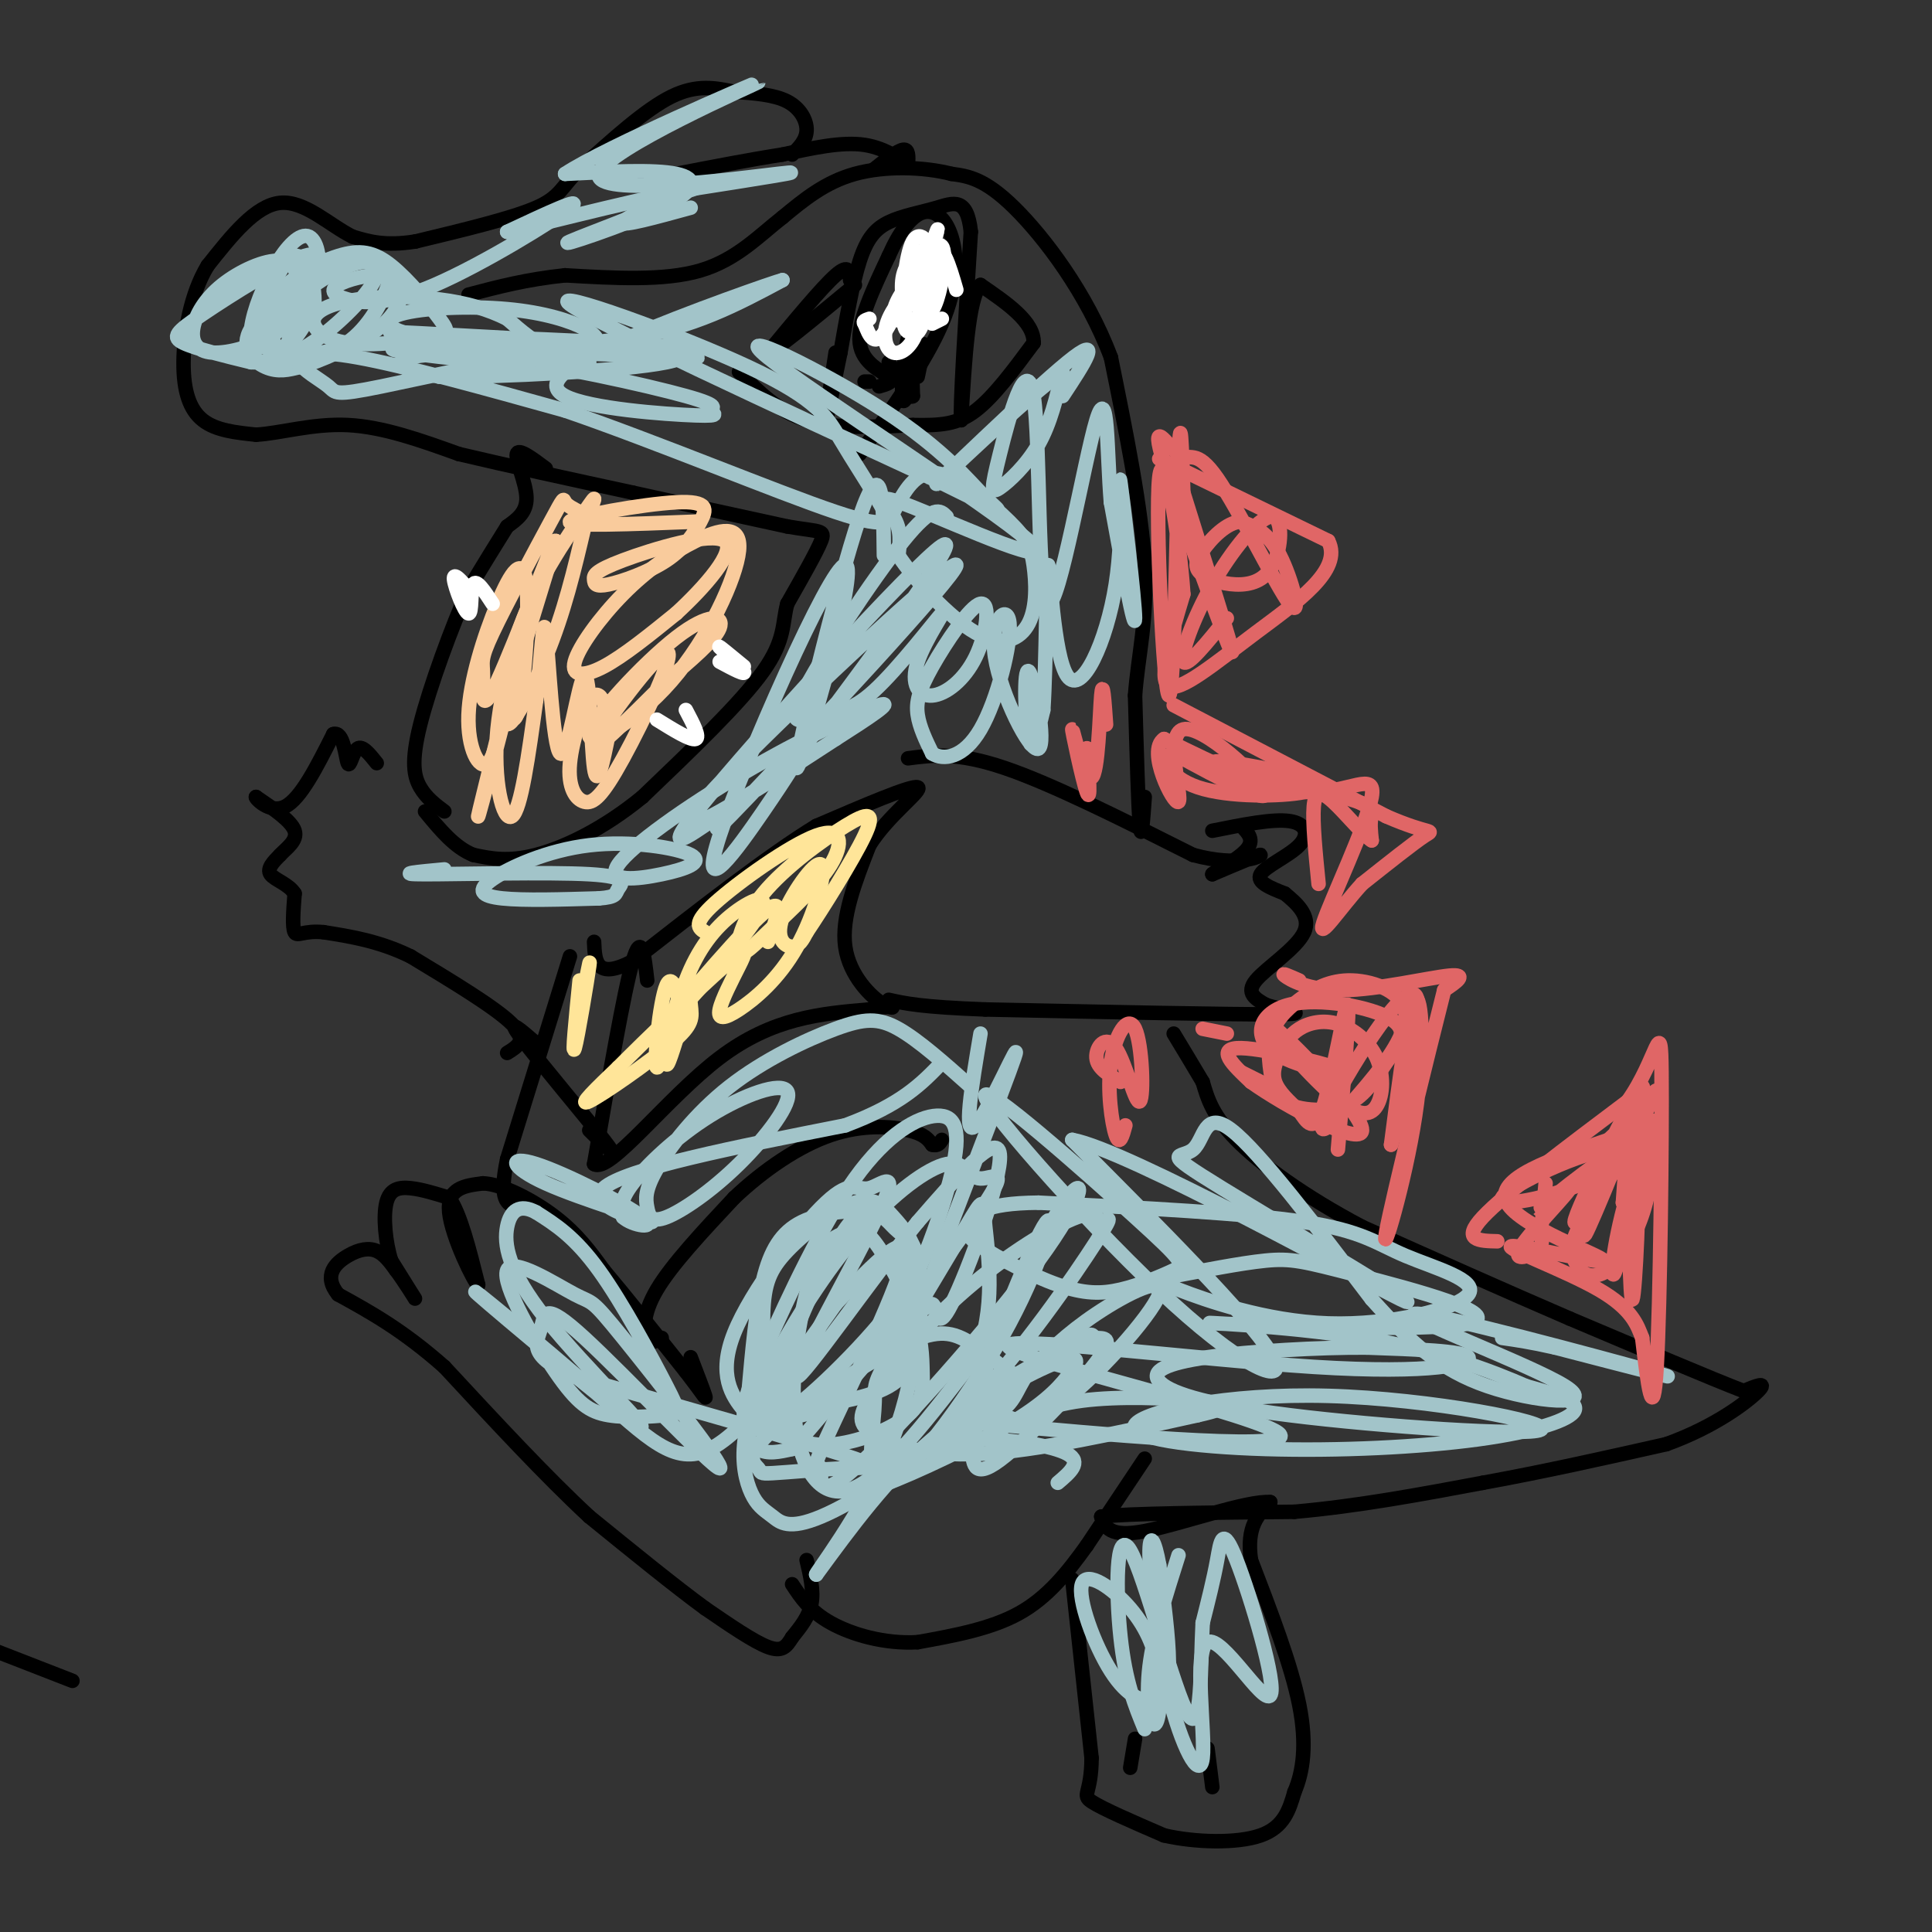 <svg viewBox='0 0 400 400' version='1.1' xmlns='http://www.w3.org/2000/svg' xmlns:xlink='http://www.w3.org/1999/xlink'><rect x="0" y="0" width="400" height="400" fill="#333333" stroke="none"/><g fill='none' stroke='#000000' stroke-width='3' stroke-linecap='round' stroke-linejoin='round'><path d='M15,348c0.000,0.000 -18.000,-7.000 -18,-7'/><path d='M167,323c0.750,3.167 1.500,6.333 1,9c-0.500,2.667 -2.250,4.833 -4,7'/><path d='M164,339c-1.156,1.889 -2.044,3.111 -5,2c-2.956,-1.111 -7.978,-4.556 -13,-8'/><path d='M146,333c-6.167,-4.500 -15.083,-11.750 -24,-19'/><path d='M122,314c-9.000,-8.333 -19.500,-19.667 -30,-31'/><path d='M92,283c-8.667,-7.667 -15.333,-11.333 -22,-15'/><path d='M70,268c-3.262,-4.024 -0.417,-6.583 2,-8c2.417,-1.417 4.405,-1.690 6,-1c1.595,0.690 2.798,2.345 4,4'/><path d='M82,263c1.733,2.311 4.067,6.089 4,6c-0.067,-0.089 -2.533,-4.044 -5,-8'/><path d='M81,261c-1.202,-3.750 -1.708,-9.125 -1,-12c0.708,-2.875 2.631,-3.250 5,-3c2.369,0.250 5.185,1.125 8,2'/><path d='M93,248c2.333,3.333 4.167,10.667 6,18'/><path d='M99,266c-0.711,-0.267 -5.489,-9.933 -6,-15c-0.511,-5.067 3.244,-5.533 7,-6'/><path d='M100,245c3.978,0.133 10.422,3.467 15,7c4.578,3.533 7.289,7.267 10,11'/><path d='M125,263c4.500,5.333 10.750,13.167 17,21'/><path d='M142,284c3.667,4.733 4.333,6.067 4,5c-0.333,-1.067 -1.667,-4.533 -3,-8'/><path d='M137,277c-1.133,0.689 -2.267,1.378 -3,0c-0.733,-1.378 -1.067,-4.822 2,-10c3.067,-5.178 9.533,-12.089 16,-19'/><path d='M152,248c6.107,-5.786 13.375,-10.750 20,-13c6.625,-2.250 12.607,-1.786 16,-1c3.393,0.786 4.196,1.893 5,3'/><path d='M193,237c1.167,0.333 1.583,-0.333 2,-1'/><path d='M237,302c0.000,0.000 -12.000,18.000 -12,18'/><path d='M225,320c-4.044,5.644 -8.156,10.756 -14,14c-5.844,3.244 -13.422,4.622 -21,6'/><path d='M190,340c-6.911,0.400 -13.689,-1.600 -18,-4c-4.311,-2.400 -6.156,-5.200 -8,-8'/><path d='M222,327c0.000,0.000 4.000,37.000 4,37'/><path d='M226,364c-0.044,7.444 -2.156,7.556 0,9c2.156,1.444 8.578,4.222 15,7'/><path d='M241,380c6.467,1.489 15.133,1.711 20,0c4.867,-1.711 5.933,-5.356 7,-9'/><path d='M268,371c1.756,-4.067 2.644,-9.733 1,-18c-1.644,-8.267 -5.822,-19.133 -10,-30'/><path d='M259,323c-1.000,-7.000 1.500,-9.500 4,-12'/><path d='M263,311c-4.756,-0.400 -18.644,4.600 -26,6c-7.356,1.400 -8.178,-0.800 -9,-3'/><path d='M228,314c5.167,-0.667 22.583,-0.833 40,-1'/><path d='M268,313c13.167,-1.167 26.083,-3.583 39,-6'/><path d='M307,307c12.833,-2.333 25.417,-5.167 38,-8'/><path d='M345,299c10.267,-3.689 16.933,-8.911 19,-11c2.067,-2.089 -0.467,-1.044 -3,0'/><path d='M361,288c-6.500,-2.500 -21.250,-8.750 -36,-15'/><path d='M325,273c-13.167,-5.667 -28.083,-12.333 -43,-19'/><path d='M282,254c-12.156,-6.422 -21.044,-12.978 -26,-18c-4.956,-5.022 -5.978,-8.511 -7,-12'/><path d='M249,224c-2.167,-3.667 -4.083,-6.833 -6,-10'/><path d='M237,165c-0.333,4.750 -0.667,9.500 -1,6c-0.333,-3.500 -0.667,-15.250 -1,-27'/><path d='M235,144c0.600,-8.289 2.600,-15.511 2,-27c-0.600,-11.489 -3.800,-27.244 -7,-43'/><path d='M230,74c-4.956,-13.267 -13.844,-24.933 -20,-31c-6.156,-6.067 -9.578,-6.533 -13,-7'/><path d='M197,36c-5.800,-1.489 -13.800,-1.711 -20,0c-6.200,1.711 -10.600,5.356 -15,9'/><path d='M162,45c-4.867,3.800 -9.533,8.800 -17,11c-7.467,2.200 -17.733,1.600 -28,1'/><path d='M117,57c-8.000,0.833 -14.000,2.417 -20,4'/><path d='M181,35c2.417,-1.917 4.833,-3.833 6,-4c1.167,-0.167 1.083,1.417 1,3'/><path d='M188,34c-1.089,-0.511 -4.311,-3.289 -9,-4c-4.689,-0.711 -10.844,0.644 -17,2'/><path d='M162,32c-6.500,1.000 -14.250,2.500 -22,4'/><path d='M164,32c1.467,-1.489 2.933,-2.978 3,-5c0.067,-2.022 -1.267,-4.578 -4,-6c-2.733,-1.422 -6.867,-1.711 -11,-2'/><path d='M152,19c-3.756,-0.756 -7.644,-1.644 -13,1c-5.356,2.644 -12.178,8.822 -19,15'/><path d='M120,35c-3.844,3.800 -3.956,5.800 -9,8c-5.044,2.200 -15.022,4.600 -25,7'/><path d='M86,50c-6.333,1.000 -9.667,0.000 -13,-1'/><path d='M73,49c-4.689,-2.289 -9.911,-7.511 -15,-7c-5.089,0.511 -10.044,6.756 -15,13'/><path d='M43,55c-3.560,5.857 -4.958,14.000 -5,20c-0.042,6.000 1.274,9.857 4,12c2.726,2.143 6.863,2.571 11,3'/><path d='M53,90c4.911,-0.244 11.689,-2.356 19,-2c7.311,0.356 15.156,3.178 23,6'/><path d='M95,94c9.833,2.333 22.917,5.167 36,8'/><path d='M131,102c11.333,2.500 21.667,4.750 32,7'/><path d='M163,109c6.844,1.178 7.956,0.622 7,3c-0.956,2.378 -3.978,7.689 -7,13'/><path d='M163,125c-1.089,3.978 -0.311,7.422 -5,14c-4.689,6.578 -14.844,16.289 -25,26'/><path d='M133,165c-8.200,6.711 -16.200,10.489 -22,12c-5.800,1.511 -9.400,0.756 -13,0'/><path d='M98,177c-3.833,-1.500 -6.917,-5.250 -10,-9'/><path d='M113,97c-2.844,-2.133 -5.689,-4.267 -6,-3c-0.311,1.267 1.911,5.933 2,9c0.089,3.067 -1.956,4.533 -4,6'/><path d='M105,109c-2.000,3.167 -5.000,8.083 -8,13'/><path d='M97,122c-3.440,7.631 -8.042,20.208 -10,28c-1.958,7.792 -1.274,10.798 0,13c1.274,2.202 3.137,3.601 5,5'/><path d='M105,218c2.167,-1.333 4.333,-2.667 1,-6c-3.333,-3.333 -12.167,-8.667 -21,-14'/><path d='M85,198c-6.500,-3.167 -12.250,-4.083 -18,-5'/><path d='M67,193c-4.133,-0.422 -5.467,1.022 -6,0c-0.533,-1.022 -0.267,-4.511 0,-8'/><path d='M61,185c-1.200,-1.956 -4.200,-2.844 -5,-4c-0.800,-1.156 0.600,-2.578 2,-4'/><path d='M58,177c1.333,-1.422 3.667,-2.978 3,-5c-0.667,-2.022 -4.333,-4.511 -8,-7'/><path d='M53,165c-0.356,0.022 2.756,3.578 6,2c3.244,-1.578 6.622,-8.289 10,-15'/><path d='M69,152c2.155,-0.750 2.542,4.875 3,6c0.458,1.125 0.988,-2.250 2,-3c1.012,-0.750 2.506,1.125 4,3'/><path d='M134,203c-0.583,-5.167 -1.167,-10.333 -3,-4c-1.833,6.333 -4.917,24.167 -8,42'/><path d='M123,241c3.156,2.089 15.044,-13.689 26,-22c10.956,-8.311 20.978,-9.156 31,-10'/><path d='M180,209c6.012,-1.310 5.542,0.417 3,-1c-2.542,-1.417 -7.155,-5.976 -8,-12c-0.845,-6.024 2.077,-13.512 5,-21'/><path d='M180,175c3.933,-6.289 11.267,-11.511 10,-12c-1.267,-0.489 -11.133,3.756 -21,8'/><path d='M169,171c-9.833,6.000 -23.917,17.000 -38,28'/><path d='M131,199c-7.667,4.000 -7.833,0.000 -8,-4'/><path d='M111,216c-3.222,-2.800 -6.444,-5.600 -3,-1c3.444,4.600 13.556,16.600 17,21c3.444,4.400 0.222,1.200 -3,-2'/><path d='M118,198c0.000,0.000 -13.000,42.000 -13,42'/><path d='M105,240c-1.833,8.667 0.083,9.333 2,10'/><path d='M188,157c5.083,-0.667 10.167,-1.333 20,2c9.833,3.333 24.417,10.667 39,18'/><path d='M247,177c9.622,2.622 14.178,0.178 14,0c-0.178,-0.178 -5.089,1.911 -10,4'/><path d='M251,181c0.044,-0.267 5.156,-2.933 7,-5c1.844,-2.067 0.422,-3.533 -1,-5'/><path d='M251,172c6.268,-1.256 12.536,-2.512 16,-2c3.464,0.512 4.125,2.792 2,5c-2.125,2.208 -7.036,4.345 -8,6c-0.964,1.655 2.018,2.827 5,4'/><path d='M266,185c2.298,1.893 5.542,4.625 4,8c-1.542,3.375 -7.869,7.393 -10,10c-2.131,2.607 -0.065,3.804 2,5'/><path d='M262,208c3.422,1.267 10.978,1.933 2,2c-8.978,0.067 -34.489,-0.467 -60,-1'/><path d='M204,209c-13.333,-0.500 -16.667,-1.250 -20,-2'/><path d='M235,360c0.000,0.000 -1.000,6.000 -1,6'/><path d='M250,362c0.000,0.000 1.000,8.000 1,8'/><path d='M153,77c4.000,4.083 8.000,8.167 14,10c6.000,1.833 14.000,1.417 22,1'/><path d='M189,88c5.778,0.111 9.222,-0.111 13,-3c3.778,-2.889 7.889,-8.444 12,-14'/><path d='M214,71c0.167,-4.333 -5.417,-8.167 -11,-12'/><path d='M203,59c-2.500,2.667 -3.250,15.333 -4,28'/><path d='M199,87c-0.333,-1.833 0.833,-20.417 2,-39'/><path d='M201,48c-0.753,-7.281 -3.635,-5.982 -7,-5c-3.365,0.982 -7.214,1.649 -10,3c-2.786,1.351 -4.510,3.386 -6,8c-1.490,4.614 -2.745,11.807 -4,19'/><path d='M174,73c-1.378,6.689 -2.822,13.911 -3,14c-0.178,0.089 0.911,-6.956 2,-14'/><path d='M176,58c-0.083,-1.750 -0.167,-3.500 -3,-1c-2.833,2.500 -8.417,9.250 -14,16'/><path d='M159,73c0.667,0.333 9.333,-6.833 18,-14'/><path d='M190,78c0.899,-4.238 1.798,-8.476 1,-6c-0.798,2.476 -3.292,11.667 -4,11c-0.708,-0.667 0.369,-11.190 1,-13c0.631,-1.810 0.815,5.095 1,12'/><path d='M189,82c-0.667,0.833 -2.833,-3.083 -5,-7'/><path d='M180,79c0.000,0.000 -1.000,0.000 -1,0'/><path d='M182,80c1.644,-0.467 3.289,-0.933 2,-2c-1.289,-1.067 -5.511,-2.733 -6,-7c-0.489,-4.267 2.756,-11.133 6,-18'/><path d='M184,53c2.172,-4.925 4.603,-8.238 7,-9c2.397,-0.762 4.761,1.026 6,5c1.239,3.974 1.354,10.136 -2,18c-3.354,7.864 -10.177,17.432 -17,27'/></g>
<g fill='none' stroke='#f9cb9c' stroke-width='3' stroke-linecap='round' stroke-linejoin='round'><path d='M120,106c-1.278,-0.649 -2.557,-1.297 -3,-2c-0.443,-0.703 -0.051,-1.459 -3,4c-2.949,5.459 -9.238,17.133 -12,23c-2.762,5.867 -1.998,5.927 -2,9c-0.002,3.073 -0.771,9.158 3,1c3.771,-8.158 12.083,-30.558 12,-29c-0.083,1.558 -8.561,27.073 -10,35c-1.439,7.927 4.160,-1.735 8,-11c3.840,-9.265 5.920,-18.132 8,-27'/><path d='M121,109c2.074,-6.058 3.258,-7.703 0,-3c-3.258,4.703 -10.958,15.753 -14,26c-3.042,10.247 -1.427,19.691 0,16c1.427,-3.691 2.664,-20.517 2,-27c-0.664,-6.483 -3.230,-2.624 -6,4c-2.770,6.624 -5.746,16.014 -6,23c-0.254,6.986 2.213,11.567 4,10c1.787,-1.567 2.893,-9.284 4,-17'/><path d='M105,141c1.707,-5.787 3.975,-11.755 2,-3c-1.975,8.755 -8.192,32.233 -8,31c0.192,-1.233 6.794,-27.176 8,-34c1.206,-6.824 -2.983,5.470 -4,16c-1.017,10.530 1.138,19.294 3,18c1.862,-1.294 3.431,-12.647 5,-24'/><path d='M111,145c1.120,-8.748 1.419,-18.618 2,-14c0.581,4.618 1.444,23.722 3,25c1.556,1.278 3.803,-15.271 5,-16c1.197,-0.729 1.342,14.363 2,19c0.658,4.637 1.829,-1.182 3,-7'/><path d='M126,152c0.118,-3.608 -1.087,-9.126 -3,-8c-1.913,1.126 -4.534,8.898 -5,14c-0.466,5.102 1.223,7.536 3,8c1.777,0.464 3.641,-1.041 8,-9c4.359,-7.959 11.212,-22.374 9,-22c-2.212,0.374 -13.489,15.535 -15,19c-1.511,3.465 6.745,-4.768 15,-13'/><path d='M138,141c5.010,-4.281 10.033,-8.484 11,-11c0.967,-2.516 -2.124,-3.346 -9,2c-6.876,5.346 -17.537,16.868 -18,20c-0.463,3.132 9.272,-2.128 17,-11c7.728,-8.872 13.448,-21.357 14,-27c0.552,-5.643 -4.065,-4.443 -9,-2c-4.935,2.443 -10.189,6.129 -15,11c-4.811,4.871 -9.180,10.927 -10,14c-0.820,3.073 1.909,3.164 6,1c4.091,-2.164 9.546,-6.582 15,-11'/><path d='M140,127c5.761,-5.285 12.665,-12.997 10,-15c-2.665,-2.003 -14.897,1.705 -21,4c-6.103,2.295 -6.076,3.178 -6,4c0.076,0.822 0.200,1.584 3,1c2.800,-0.584 8.275,-2.513 12,-5c3.725,-2.487 5.699,-5.533 7,-8c1.301,-2.467 1.927,-4.357 -5,-4c-6.927,0.357 -21.408,2.959 -22,4c-0.592,1.041 12.704,0.520 26,0'/></g>
<g fill='none' stroke='#ffe599' stroke-width='3' stroke-linecap='round' stroke-linejoin='round'><path d='M159,195c2.010,-5.349 4.019,-10.699 -2,-5c-6.019,5.699 -20.067,22.446 -20,23c0.067,0.554 14.250,-15.086 19,-22c4.750,-6.914 0.067,-5.101 -4,-2c-4.067,3.101 -7.518,7.489 -10,14c-2.482,6.511 -3.995,15.146 -4,17c-0.005,1.854 1.497,-3.073 3,-8'/><path d='M141,212c-0.020,-4.349 -1.572,-11.223 -3,-8c-1.428,3.223 -2.734,16.542 -2,17c0.734,0.458 3.506,-11.943 5,-16c1.494,-4.057 1.710,0.232 2,3c0.290,2.768 0.655,4.014 -4,8c-4.655,3.986 -14.330,10.710 -17,12c-2.670,1.290 1.665,-2.855 6,-7'/><path d='M128,221c5.658,-5.702 16.804,-16.457 22,-21c5.196,-4.543 4.442,-2.873 3,0c-1.442,2.873 -3.570,6.949 -4,9c-0.430,2.051 0.840,2.076 4,0c3.160,-2.076 8.211,-6.252 12,-13c3.789,-6.748 6.314,-16.066 5,-17c-1.314,-0.934 -6.469,6.518 -8,11c-1.531,4.482 0.563,5.995 2,6c1.437,0.005 2.219,-1.497 3,-3'/><path d='M167,193c3.175,-4.700 9.612,-14.949 12,-20c2.388,-5.051 0.728,-4.902 -4,-2c-4.728,2.902 -12.523,8.557 -17,14c-4.477,5.443 -5.636,10.672 -5,12c0.636,1.328 3.068,-1.246 7,-5c3.932,-3.754 9.363,-8.687 12,-13c2.637,-4.313 2.479,-8.007 -3,-6c-5.479,2.007 -16.280,9.716 -21,14c-4.720,4.284 -3.360,5.142 -2,6'/><path d='M120,203c-0.800,8.022 -1.600,16.044 -1,14c0.600,-2.044 2.600,-14.156 3,-17c0.400,-2.844 -0.800,3.578 -2,10'/></g>
<g fill='none' stroke='#a2c4c9' stroke-width='3' stroke-linecap='round' stroke-linejoin='round'><path d='M122,75c-14.667,-2.435 -29.333,-4.869 -20,-5c9.333,-0.131 42.667,2.042 40,2c-2.667,-0.042 -41.333,-2.298 -55,-3c-13.667,-0.702 -2.333,0.149 9,1'/><path d='M96,70c16.456,1.254 53.097,3.888 48,4c-5.097,0.112 -51.933,-2.300 -61,-2c-9.067,0.300 19.636,3.312 31,4c11.364,0.688 5.390,-0.946 1,-3c-4.390,-2.054 -7.195,-4.527 -10,-7'/><path d='M105,66c-3.845,-1.946 -8.456,-3.312 -14,-4c-5.544,-0.688 -12.021,-0.697 -17,0c-4.979,0.697 -8.460,2.100 -9,4c-0.540,1.900 1.863,4.297 7,5c5.137,0.703 13.010,-0.287 17,-1c3.990,-0.713 4.098,-1.150 2,-4c-2.098,-2.850 -6.402,-8.112 -10,-11c-3.598,-2.888 -6.490,-3.403 -11,-2c-4.510,1.403 -10.637,4.724 -13,9c-2.363,4.276 -0.961,9.507 1,10c1.961,0.493 4.480,-3.754 7,-8'/><path d='M65,64c0.596,-4.438 -1.415,-11.534 -4,-11c-2.585,0.534 -5.743,8.698 -7,13c-1.257,4.302 -0.612,4.742 2,3c2.612,-1.742 7.191,-5.665 9,-10c1.809,-4.335 0.849,-9.081 -1,-10c-1.849,-0.919 -4.589,1.991 -7,6c-2.411,4.009 -4.495,9.118 -5,13c-0.505,3.882 0.570,6.538 2,7c1.430,0.462 3.215,-1.269 5,-3'/><path d='M59,72c1.528,-2.482 2.848,-7.188 3,-11c0.152,-3.812 -0.863,-6.731 -4,-7c-3.137,-0.269 -8.394,2.113 -12,5c-3.606,2.887 -5.561,6.278 -6,9c-0.439,2.722 0.637,4.773 4,5c3.363,0.227 9.014,-1.371 13,-4c3.986,-2.629 6.308,-6.290 8,-10c1.692,-3.710 2.752,-7.469 -2,-6c-4.752,1.469 -15.318,8.165 -21,12c-5.682,3.835 -6.481,4.810 -4,6c2.481,1.190 8.240,2.595 14,4'/><path d='M52,75c4.545,0.211 8.909,-1.263 14,-5c5.091,-3.737 10.910,-9.737 12,-13c1.090,-3.263 -2.548,-3.789 -8,-1c-5.452,2.789 -12.719,8.894 -16,12c-3.281,3.106 -2.574,3.212 1,4c3.574,0.788 10.017,2.259 15,0c4.983,-2.259 8.505,-8.247 10,-12c1.495,-3.753 0.964,-5.271 -1,-6c-1.964,-0.729 -5.362,-0.670 -11,2c-5.638,2.670 -13.518,7.950 -16,12c-2.482,4.050 0.434,6.872 3,8c2.566,1.128 4.783,0.564 7,0'/><path d='M62,76c4.090,-1.171 10.814,-4.097 15,-7c4.186,-2.903 5.835,-5.781 6,-8c0.165,-2.219 -1.153,-3.778 -4,-4c-2.847,-0.222 -7.221,0.894 -9,2c-1.779,1.106 -0.961,2.204 2,3c2.961,0.796 8.067,1.291 18,-3c9.933,-4.291 24.695,-13.369 28,-16c3.305,-2.631 -4.848,1.184 -13,5'/><path d='M105,48c7.815,-1.729 33.851,-8.552 36,-8c2.149,0.552 -19.589,8.478 -23,10c-3.411,1.522 11.505,-3.359 19,-7c7.495,-3.641 7.570,-6.040 3,-7c-4.570,-0.960 -13.785,-0.480 -23,0'/><path d='M117,36c8.145,-5.464 40.008,-19.124 40,-19c-0.008,0.124 -31.887,14.033 -33,19c-1.113,4.967 28.539,0.990 37,0c8.461,-0.990 -4.270,1.005 -17,3'/><path d='M144,39c-6.600,2.156 -14.600,6.044 -15,7c-0.400,0.956 6.800,-1.022 14,-3'/><path d='M124,72c-0.098,-1.243 -0.197,-2.485 -3,-4c-2.803,-1.515 -8.312,-3.301 -16,-4c-7.688,-0.699 -17.556,-0.311 -22,1c-4.444,1.311 -3.466,3.545 6,5c9.466,1.455 27.419,2.130 41,0c13.581,-2.130 22.791,-7.065 32,-12'/><path d='M162,58c-1.078,0.202 -19.771,6.706 -32,12c-12.229,5.294 -17.992,9.378 -13,12c4.992,2.622 20.738,3.783 27,4c6.262,0.217 3.040,-0.511 3,-1c-0.040,-0.489 3.103,-0.739 -5,-3c-8.103,-2.261 -27.451,-6.532 -40,-8c-12.549,-1.468 -18.300,-0.134 -19,1c-0.700,1.134 3.650,2.067 8,3'/><path d='M91,78c12.041,0.092 38.143,-1.178 47,-3c8.857,-1.822 0.470,-4.195 -14,-3c-14.470,1.195 -35.024,5.958 -45,8c-9.976,2.042 -9.375,1.362 -11,0c-1.625,-1.362 -5.476,-3.405 -6,-5c-0.524,-1.595 2.279,-2.741 12,-1c9.721,1.741 26.361,6.371 43,11'/><path d='M117,85c18.682,6.410 43.888,16.935 56,21c12.112,4.065 11.129,1.669 9,-2c-2.129,-3.669 -5.406,-8.612 -8,-13c-2.594,-4.388 -4.506,-8.220 -19,-15c-14.494,-6.780 -41.570,-16.509 -37,-13c4.570,3.509 40.785,20.254 77,37'/><path d='M195,100c14.573,7.143 12.504,6.501 9,3c-3.504,-3.501 -8.445,-9.860 -21,-18c-12.555,-8.140 -32.726,-18.060 -24,-11c8.726,7.060 46.349,31.098 54,38c7.651,6.902 -14.671,-3.334 -24,-7c-9.329,-3.666 -5.665,-0.762 -4,2c1.665,2.762 1.333,5.381 1,8'/><path d='M186,115c3.134,4.814 10.469,12.848 16,16c5.531,3.152 9.258,1.422 11,-2c1.742,-3.422 1.498,-8.536 1,-12c-0.498,-3.464 -1.249,-5.279 -5,-9c-3.751,-3.721 -10.500,-9.349 -15,-10c-4.500,-0.651 -6.750,3.674 -9,8'/><path d='M183,115c-0.111,-11.004 -0.222,-22.008 -5,-8c-4.778,14.008 -14.222,53.027 -13,52c1.222,-1.027 13.111,-42.100 10,-42c-3.111,0.100 -21.222,41.373 -26,56c-4.778,14.627 3.778,2.608 9,-5c5.222,-7.608 7.111,-10.804 9,-14'/><path d='M167,154c10.872,-14.748 33.550,-44.617 28,-41c-5.550,3.617 -39.330,40.720 -50,54c-10.670,13.280 1.770,2.738 4,2c2.230,-0.738 -5.751,8.327 6,-4c11.751,-12.327 43.232,-46.046 43,-48c-0.232,-1.954 -32.178,27.859 -46,42c-13.822,14.141 -9.521,12.612 -3,9c6.521,-3.612 15.260,-9.306 24,-15'/><path d='M173,153c7.001,-4.459 12.502,-8.106 9,-7c-3.502,1.106 -16.007,6.966 -28,14c-11.993,7.034 -23.475,15.242 -26,19c-2.525,3.758 3.905,3.067 9,2c5.095,-1.067 8.854,-2.510 6,-4c-2.854,-1.490 -12.322,-3.028 -21,-2c-8.678,1.028 -16.567,4.623 -20,7c-3.433,2.377 -2.409,3.536 2,4c4.409,0.464 12.205,0.232 20,0'/><path d='M124,186c3.809,-0.268 3.330,-0.938 4,-2c0.670,-1.062 2.488,-2.517 -6,-3c-8.488,-0.483 -27.282,0.005 -34,0c-6.718,-0.005 -1.359,-0.502 4,-1'/><path d='M196,107c-1.360,-1.388 -2.720,-2.776 -9,5c-6.280,7.776 -17.479,24.717 -21,32c-3.521,7.283 0.636,4.909 4,4c3.364,-0.909 5.933,-0.355 11,-5c5.067,-4.645 12.631,-14.491 14,-16c1.369,-1.509 -3.457,5.318 -5,10c-1.543,4.682 0.197,7.218 3,7c2.803,-0.218 6.668,-3.191 9,-8c2.332,-4.809 3.130,-11.454 1,-11c-2.130,0.454 -7.189,8.007 -10,13c-2.811,4.993 -3.375,7.427 -3,10c0.375,2.573 1.687,5.287 3,8'/><path d='M193,156c2.275,1.448 6.462,1.068 10,-5c3.538,-6.068 6.428,-17.824 6,-22c-0.428,-4.176 -4.173,-0.771 -3,7c1.173,7.771 7.263,19.908 9,19c1.737,-0.908 -0.878,-14.860 -2,-16c-1.122,-1.140 -0.749,10.531 0,14c0.749,3.469 1.875,-1.266 3,-6'/><path d='M216,147c0.611,-9.299 0.637,-29.546 1,-30c0.363,-0.454 1.061,18.887 4,23c2.939,4.113 8.118,-7.001 10,-19c1.882,-11.999 0.468,-24.884 1,-21c0.532,3.884 3.009,24.538 3,28c-0.009,3.462 -2.505,-10.269 -5,-24'/><path d='M230,104c-0.867,-10.611 -0.533,-25.139 -3,-17c-2.467,8.139 -7.735,38.943 -10,38c-2.265,-0.943 -1.527,-33.634 -3,-43c-1.473,-9.366 -5.158,4.593 -7,12c-1.842,7.407 -1.842,8.264 0,7c1.842,-1.264 5.526,-4.647 8,-9c2.474,-4.353 3.737,-9.677 5,-15'/><path d='M220,77c-7.012,4.738 -27.042,24.083 -27,24c0.042,-0.083 20.155,-19.595 28,-26c7.845,-6.405 3.423,0.298 -1,7'/><path d='M201,225c-5.418,-4.831 -10.836,-9.661 -15,-12c-4.164,-2.339 -7.074,-2.185 -13,0c-5.926,2.185 -14.869,6.402 -22,12c-7.131,5.598 -12.450,12.577 -15,17c-2.550,4.423 -2.329,6.289 -2,8c0.329,1.711 0.767,3.268 4,2c3.233,-1.268 9.261,-5.362 15,-11c5.739,-5.638 11.188,-12.821 10,-15c-1.188,-2.179 -9.012,0.644 -16,5c-6.988,4.356 -13.139,10.245 -16,14c-2.861,3.755 -2.430,5.378 -2,7'/><path d='M129,252c1.846,1.776 7.460,2.715 4,0c-3.460,-2.715 -15.993,-9.084 -22,-11c-6.007,-1.916 -5.486,0.620 2,4c7.486,3.380 21.939,7.602 22,8c0.061,0.398 -14.268,-3.029 -10,-7c4.268,-3.971 27.134,-8.485 50,-13'/><path d='M175,233c11.667,-4.333 15.833,-8.667 20,-13'/><path d='M203,214c-1.843,10.952 -3.687,21.904 -1,19c2.687,-2.904 9.904,-19.663 8,-14c-1.904,5.663 -12.930,33.750 -17,45c-4.070,11.250 -1.184,5.665 0,6c1.184,0.335 0.665,6.590 4,0c3.335,-6.590 10.524,-26.026 10,-31c-0.524,-4.974 -8.762,4.513 -17,14'/><path d='M190,253c-9.340,11.410 -24.189,32.934 -25,32c-0.811,-0.934 12.417,-24.326 17,-34c4.583,-9.674 0.520,-5.628 -2,-5c-2.520,0.628 -3.499,-2.161 -9,3c-5.501,5.161 -15.526,18.272 -19,27c-3.474,8.728 -0.398,13.073 2,16c2.398,2.927 4.118,4.434 11,-1c6.882,-5.434 18.928,-17.811 23,-25c4.072,-7.189 0.171,-9.192 -2,-11c-2.171,-1.808 -2.613,-3.423 -6,-4c-3.387,-0.577 -9.720,-0.117 -14,2c-4.280,2.117 -6.509,5.891 -8,12c-1.491,6.109 -2.246,14.555 -3,23'/><path d='M155,288c-0.254,4.589 0.611,4.561 6,4c5.389,-0.561 15.301,-1.654 21,-4c5.699,-2.346 7.186,-5.944 8,-11c0.814,-5.056 0.956,-11.571 0,-16c-0.956,-4.429 -3.010,-6.772 -5,-9c-1.990,-2.228 -3.918,-4.340 -8,-3c-4.082,1.340 -10.320,6.133 -14,10c-3.680,3.867 -4.804,6.808 -5,13c-0.196,6.192 0.535,15.636 3,21c2.465,5.364 6.662,6.648 12,6c5.338,-0.648 11.815,-3.228 15,-6c3.185,-2.772 3.077,-5.735 3,-9c-0.077,-3.265 -0.124,-6.833 -2,-12c-1.876,-5.167 -5.581,-11.935 -8,-15c-2.419,-3.065 -3.550,-2.429 -5,-2c-1.450,0.429 -3.217,0.651 -5,3c-1.783,2.349 -3.581,6.826 -5,14c-1.419,7.174 -2.459,17.047 -1,25c1.459,7.953 5.417,13.987 12,11c6.583,-2.987 15.792,-14.993 25,-27'/><path d='M202,281c4.313,-9.876 2.595,-21.065 2,-27c-0.595,-5.935 -0.066,-6.614 -4,0c-3.934,6.614 -12.331,20.522 -16,27c-3.669,6.478 -2.609,5.526 -3,11c-0.391,5.474 -2.233,17.374 3,15c5.233,-2.374 17.540,-19.021 25,-33c7.460,-13.979 10.075,-25.288 7,-20c-3.075,5.288 -11.838,27.174 -15,37c-3.162,9.826 -0.724,7.593 0,9c0.724,1.407 -0.267,6.454 5,3c5.267,-3.454 16.793,-15.410 21,-21c4.207,-5.590 1.094,-4.813 0,-5c-1.094,-0.187 -0.170,-1.339 -3,0c-2.830,1.339 -9.415,5.170 -16,9'/><path d='M208,286c-6.236,5.466 -13.825,14.631 -13,15c0.825,0.369 10.063,-8.058 14,-12c3.937,-3.942 2.573,-3.400 0,-5c-2.573,-1.600 -6.355,-5.342 -10,-7c-3.645,-1.658 -7.154,-1.233 -15,3c-7.846,4.233 -20.027,12.273 -25,17c-4.973,4.727 -2.736,6.139 -2,7c0.736,0.861 -0.030,1.169 3,1c3.030,-0.169 9.854,-0.815 15,-1c5.146,-0.185 8.613,0.090 -1,-3c-9.613,-3.090 -32.307,-9.545 -55,-16'/><path d='M119,285c-10.104,-4.312 -7.865,-7.093 -7,-10c0.865,-2.907 0.357,-5.941 9,2c8.643,7.941 26.438,26.857 28,27c1.562,0.143 -13.107,-18.486 -20,-27c-6.893,-8.514 -6.008,-6.912 -10,-9c-3.992,-2.088 -12.859,-7.867 -14,-5c-1.141,2.867 5.446,14.380 10,21c4.554,6.620 7.077,8.346 11,9c3.923,0.654 9.247,0.237 12,0c2.753,-0.237 2.933,-0.295 0,-6c-2.933,-5.705 -8.981,-17.059 -14,-24c-5.019,-6.941 -9.010,-9.471 -13,-12'/><path d='M111,251c-3.381,-1.837 -5.332,-0.429 -6,3c-0.668,3.429 -0.052,8.879 8,19c8.052,10.121 23.539,24.914 19,22c-4.539,-2.914 -29.103,-23.534 -33,-27c-3.897,-3.466 12.874,10.221 24,20c11.126,9.779 16.607,15.651 24,12c7.393,-3.651 16.696,-16.826 26,-30'/><path d='M173,270c8.159,-8.871 15.556,-16.050 14,-9c-1.556,7.050 -12.063,28.329 -16,37c-3.937,8.671 -1.302,4.736 -1,6c0.302,1.264 -1.729,7.728 7,0c8.729,-7.728 28.217,-29.648 38,-43c9.783,-13.352 9.862,-18.135 6,-13c-3.862,5.135 -11.666,20.189 -15,29c-3.334,8.811 -2.200,11.380 0,14c2.200,2.620 5.466,5.290 13,0c7.534,-5.290 19.336,-18.540 21,-23c1.664,-4.460 -6.810,-0.132 -13,4c-6.190,4.132 -10.095,8.066 -14,12'/><path d='M213,284c-2.850,3.890 -2.974,7.614 -8,9c-5.026,1.386 -14.954,0.435 2,2c16.954,1.565 60.792,5.646 58,2c-2.792,-3.646 -52.212,-15.018 -56,-18c-3.788,-2.982 38.057,2.428 63,4c24.943,1.572 32.984,-0.694 32,-2c-0.984,-1.306 -10.992,-1.653 -21,-2'/><path d='M283,279c-9.941,-0.069 -24.294,0.760 -33,2c-8.706,1.240 -11.765,2.893 -10,5c1.765,2.107 8.352,4.668 27,7c18.648,2.332 49.355,4.437 52,3c2.645,-1.437 -22.774,-6.414 -44,-7c-21.226,-0.586 -38.259,3.219 -40,6c-1.741,2.781 11.812,4.539 27,5c15.188,0.461 32.012,-0.376 44,-2c11.988,-1.624 19.139,-4.035 20,-6c0.861,-1.965 -4.570,-3.482 -10,-5'/><path d='M316,287c-6.498,-2.817 -17.745,-7.360 -34,-10c-16.255,-2.640 -37.520,-3.376 -30,-3c7.520,0.376 43.825,1.866 52,0c8.175,-1.866 -11.781,-7.086 -23,-10c-11.219,-2.914 -13.701,-3.523 -19,-3c-5.299,0.523 -13.415,2.176 -18,3c-4.585,0.824 -5.639,0.818 0,3c5.639,2.182 17.972,6.552 31,7c13.028,0.448 26.750,-3.024 29,-6c2.250,-2.976 -6.971,-5.455 -13,-8c-6.029,-2.545 -8.865,-5.156 -21,-7c-12.135,-1.844 -33.567,-2.922 -55,-4'/><path d='M215,249c-11.585,0.105 -13.049,2.369 -14,4c-0.951,1.631 -1.391,2.631 2,5c3.391,2.369 10.613,6.107 16,8c5.387,1.893 8.937,1.941 13,1c4.063,-0.941 8.637,-2.872 11,-4c2.363,-1.128 2.514,-1.454 -8,-11c-10.514,-9.546 -31.695,-28.311 -31,-25c0.695,3.311 23.264,28.699 39,43c15.736,14.301 24.639,17.515 20,10c-4.639,-7.515 -22.819,-25.757 -41,-44'/><path d='M222,236c11.197,1.980 59.691,28.931 68,33c8.309,4.069 -23.567,-14.744 -37,-23c-13.433,-8.256 -8.424,-5.953 -6,-8c2.424,-2.047 2.264,-8.442 8,-4c5.736,4.442 17.368,19.721 29,35'/><path d='M284,269c8.221,9.192 14.275,14.673 24,18c9.725,3.327 23.122,4.500 16,0c-7.122,-4.500 -34.764,-14.673 -31,-15c3.764,-0.327 38.932,9.192 49,12c10.068,2.808 -4.966,-1.096 -20,-5'/><path d='M322,279c-5.167,-1.167 -8.083,-1.583 -11,-2'/><path d='M244,322c-2.594,8.152 -5.188,16.304 -6,23c-0.812,6.696 0.158,11.936 1,12c0.842,0.064 1.555,-5.047 1,-10c-0.555,-4.953 -2.378,-9.748 -6,-14c-3.622,-4.252 -9.042,-7.960 -10,-5c-0.958,2.960 2.547,12.587 6,18c3.453,5.413 6.853,6.611 9,6c2.147,-0.611 3.042,-3.032 3,-8c-0.042,-4.968 -1.021,-12.484 -2,-20'/><path d='M240,324c-0.879,-4.970 -2.075,-7.394 -2,-2c0.075,5.394 1.422,18.606 4,29c2.578,10.394 6.388,17.972 7,13c0.612,-4.972 -1.974,-22.492 1,-24c2.974,-1.508 11.509,12.998 13,11c1.491,-1.998 -4.060,-20.499 -7,-28c-2.940,-7.501 -3.269,-4.000 -4,0c-0.731,4.000 -1.866,8.500 -3,13'/><path d='M249,336c-0.464,8.601 -0.124,23.604 -3,19c-2.876,-4.604 -8.967,-28.817 -12,-34c-3.033,-5.183 -3.010,8.662 -2,18c1.010,9.338 3.005,14.169 5,19'/><path d='M219,307c2.535,-2.144 5.069,-4.288 2,-6c-3.069,-1.712 -11.742,-2.991 -18,-3c-6.258,-0.009 -10.102,1.251 -15,4c-4.898,2.749 -10.851,6.985 -7,6c3.851,-0.985 17.507,-7.192 26,-12c8.493,-4.808 11.823,-8.217 14,-11c2.177,-2.783 3.202,-4.942 -2,-3c-5.202,1.942 -16.629,7.983 -26,16c-9.371,8.017 -16.685,18.008 -24,28'/><path d='M169,326c-0.748,0.456 9.381,-12.403 15,-26c5.619,-13.597 6.727,-27.931 6,-36c-0.727,-8.069 -3.288,-9.875 -5,-11c-1.712,-1.125 -2.576,-1.571 -4,-2c-1.424,-0.429 -3.407,-0.842 -7,5c-3.593,5.842 -8.796,17.939 -11,24c-2.204,6.061 -1.410,6.088 -1,8c0.410,1.912 0.434,5.711 4,5c3.566,-0.711 10.674,-5.933 17,-16c6.326,-10.067 11.872,-24.979 14,-34c2.128,-9.021 0.839,-12.150 -3,-12c-3.839,0.150 -10.228,3.579 -17,13c-6.772,9.421 -13.929,24.835 -18,34c-4.071,9.165 -5.058,12.083 -5,15c0.058,2.917 1.159,5.833 3,7c1.841,1.167 4.420,0.583 7,0'/><path d='M164,300c9.575,-10.469 30.011,-36.643 38,-48c7.989,-11.357 3.529,-7.897 1,-8c-2.529,-0.103 -3.128,-3.770 -7,-3c-3.872,0.770 -11.016,5.976 -18,14c-6.984,8.024 -13.808,18.867 -18,27c-4.192,8.133 -5.752,13.556 -6,18c-0.248,4.444 0.817,7.907 2,10c1.183,2.093 2.484,2.814 4,4c1.516,1.186 3.247,2.836 10,0c6.753,-2.836 18.529,-10.158 30,-22c11.471,-11.842 22.636,-28.202 27,-35c4.364,-6.798 1.928,-4.032 1,-4c-0.928,0.032 -0.348,-2.668 -5,-1c-4.652,1.668 -14.537,7.704 -23,15c-8.463,7.296 -15.506,15.853 -19,21c-3.494,5.147 -3.441,6.886 0,9c3.441,2.114 10.269,4.604 22,4c11.731,-0.604 28.366,-4.302 45,-8'/><path d='M248,293c8.179,-1.845 6.125,-2.458 0,-3c-6.125,-0.542 -16.321,-1.012 -24,0c-7.679,1.012 -12.839,3.506 -18,6'/></g>
<g fill='none' stroke='#e06666' stroke-width='3' stroke-linecap='round' stroke-linejoin='round'><path d='M240,95c0.000,0.000 35.000,17.000 35,17'/><path d='M275,112c3.131,6.048 -6.542,12.667 -15,19c-8.458,6.333 -15.702,12.381 -18,11c-2.298,-1.381 0.351,-10.190 3,-19'/><path d='M245,123c-0.761,-11.887 -4.163,-32.104 -5,-24c-0.837,8.104 0.890,44.528 2,45c1.110,0.472 1.603,-35.008 2,-48c0.397,-12.992 0.699,-3.496 1,6'/><path d='M245,102c3.301,10.748 11.053,34.619 10,33c-1.053,-1.619 -10.911,-28.726 -14,-39c-3.089,-10.274 0.592,-3.714 3,-2c2.408,1.714 3.542,-1.417 8,5c4.458,6.417 12.239,22.381 15,26c2.761,3.619 0.503,-5.109 -2,-10c-2.503,-4.891 -5.252,-5.946 -8,-7'/><path d='M257,108c-2.948,0.014 -6.318,3.547 -8,6c-1.682,2.453 -1.675,3.824 0,5c1.675,1.176 5.020,2.156 8,2c2.980,-0.156 5.597,-1.448 7,-5c1.403,-3.552 1.593,-9.364 -1,-9c-2.593,0.364 -7.967,6.906 -12,14c-4.033,7.094 -6.724,14.741 -6,16c0.724,1.259 4.862,-3.871 9,-9'/><path d='M229,150c-0.341,-4.882 -0.683,-9.764 -1,-6c-0.317,3.764 -0.611,16.174 -2,17c-1.389,0.826 -3.874,-9.931 -4,-10c-0.126,-0.069 2.107,10.552 3,13c0.893,2.448 0.447,-3.276 0,-9'/><path d='M225,155c0.167,-0.667 0.583,2.167 1,5'/><path d='M232,224c-2.418,-1.425 -4.835,-2.849 -5,-5c-0.165,-2.151 1.923,-5.028 4,-2c2.077,3.028 4.142,11.960 5,11c0.858,-0.960 0.508,-11.814 -1,-15c-1.508,-3.186 -4.175,1.296 -5,7c-0.825,5.704 0.193,12.630 1,15c0.807,2.370 1.404,0.185 2,-2'/><path d='M243,146c0.000,0.000 44.000,23.000 44,23'/><path d='M287,169c9.200,4.022 10.200,2.578 8,4c-2.200,1.422 -7.600,5.711 -13,10'/><path d='M282,183c-4.541,4.954 -9.392,12.338 -8,8c1.392,-4.338 9.029,-20.399 10,-26c0.971,-5.601 -4.722,-0.743 -13,-1c-8.278,-0.257 -19.139,-5.628 -30,-11'/><path d='M241,153c-3.691,2.384 2.083,13.845 3,13c0.917,-0.845 -3.022,-13.997 1,-15c4.022,-1.003 16.006,10.142 17,13c0.994,2.858 -9.003,-2.571 -19,-8'/><path d='M243,156c-3.118,0.238 -1.412,4.833 5,7c6.412,2.167 17.528,1.905 22,1c4.472,-0.905 2.298,-2.452 -4,-4c-6.298,-1.548 -16.719,-3.095 -14,-2c2.719,1.095 18.578,4.833 26,7c7.422,2.167 6.406,2.762 6,4c-0.406,1.238 -0.203,3.119 0,5'/><path d='M284,174c-1.560,-0.905 -5.458,-5.667 -8,-8c-2.542,-2.333 -3.726,-2.238 -4,1c-0.274,3.238 0.363,9.619 1,16'/><path d='M261,224c0.000,0.000 -4.000,-2.000 -4,-2'/><path d='M254,214c0.000,0.000 -5.000,-1.000 -5,-1'/><path d='M269,203c-1.964,-0.869 -3.929,-1.738 -3,-1c0.929,0.738 4.750,3.083 12,3c7.250,-0.083 17.929,-2.595 22,-3c4.071,-0.405 1.536,1.298 -1,3'/><path d='M299,205c-3.220,12.764 -10.770,43.174 -12,50c-1.230,6.826 3.861,-9.931 6,-24c2.139,-14.069 1.325,-25.448 0,-24c-1.325,1.448 -3.163,15.724 -5,30'/><path d='M288,237c1.495,-3.821 7.734,-28.372 5,-31c-2.734,-2.628 -14.441,16.668 -18,24c-3.559,7.332 1.031,2.700 6,-3c4.969,-5.700 10.318,-12.466 10,-17c-0.318,-4.534 -6.302,-6.834 -11,-7c-4.698,-0.166 -8.111,1.801 -11,4c-2.889,2.199 -5.254,4.628 -6,8c-0.746,3.372 0.127,7.686 1,12'/><path d='M264,227c2.877,2.732 9.570,3.563 14,2c4.430,-1.563 6.597,-5.519 9,-9c2.403,-3.481 5.044,-6.487 1,-9c-4.044,-2.513 -14.771,-4.532 -21,-3c-6.229,1.532 -7.958,6.617 -3,10c4.958,3.383 16.604,5.065 15,4c-1.604,-1.065 -16.458,-4.876 -22,-5c-5.542,-0.124 -1.771,3.438 2,7'/><path d='M259,224c6.825,4.888 22.889,13.609 23,10c0.111,-3.609 -15.730,-19.546 -19,-22c-3.270,-2.454 6.033,8.576 12,14c5.967,5.424 8.598,5.243 10,3c1.402,-2.243 1.573,-6.549 0,-10c-1.573,-3.451 -4.891,-6.049 -8,-7c-3.109,-0.951 -6.009,-0.255 -8,1c-1.991,1.255 -3.075,3.069 -4,5c-0.925,1.931 -1.693,3.980 -1,6c0.693,2.020 2.846,4.010 5,6'/><path d='M269,230c1.583,2.310 3.042,5.083 5,-1c1.958,-6.083 4.417,-21.024 5,-21c0.583,0.024 -0.708,15.012 -2,30'/><path d='M310,257c-3.750,-0.083 -7.500,-0.167 -3,-5c4.500,-4.833 17.250,-14.417 30,-24'/><path d='M337,228c6.250,-8.774 6.875,-18.708 7,-6c0.125,12.708 -0.250,48.060 -1,61c-0.750,12.940 -1.875,3.470 -3,-6'/><path d='M340,277c-0.998,-2.558 -1.994,-5.953 -9,-10c-7.006,-4.047 -20.022,-8.744 -18,-9c2.022,-0.256 19.083,3.931 19,3c-0.083,-0.931 -17.309,-6.980 -20,-12c-2.691,-5.020 9.155,-9.010 21,-13'/><path d='M333,236c6.537,-5.932 12.379,-14.264 9,-8c-3.379,6.264 -15.978,27.122 -16,25c-0.022,-2.122 12.532,-27.225 14,-28c1.468,-0.775 -8.152,22.779 -11,29c-2.848,6.221 1.076,-4.889 5,-16'/><path d='M334,238c-5.510,-0.122 -21.786,7.573 -23,10c-1.214,2.427 12.634,-0.413 21,-5c8.366,-4.587 11.250,-10.919 9,-9c-2.250,1.919 -9.632,12.089 -13,18c-3.368,5.911 -2.720,7.562 -2,9c0.720,1.438 1.513,2.664 3,3c1.487,0.336 3.670,-0.217 6,-3c2.330,-2.783 4.809,-7.795 6,-13c1.191,-5.205 1.096,-10.602 1,-16'/><path d='M342,232c-1.362,1.936 -5.268,14.776 -7,23c-1.732,8.224 -1.290,11.834 0,6c1.290,-5.834 3.428,-21.110 4,-18c0.572,3.110 -0.423,24.607 -1,26c-0.577,1.393 -0.736,-17.316 -1,-24c-0.264,-6.684 -0.632,-1.342 -1,4'/><path d='M336,249c1.596,-3.003 6.085,-12.512 2,-12c-4.085,0.512 -16.744,11.043 -19,13c-2.256,1.957 5.890,-4.661 6,-4c0.110,0.661 -7.817,8.601 -10,12c-2.183,3.399 1.376,2.257 3,1c1.624,-1.257 1.312,-2.628 1,-4'/><path d='M319,255c0.333,-2.333 0.667,-6.167 1,-10'/></g>
<g fill='none' stroke='#ffffff' stroke-width='3' stroke-linecap='round' stroke-linejoin='round'><path d='M154,138c-2.778,-2.289 -5.556,-4.578 -5,-4c0.556,0.578 4.444,4.022 5,5c0.556,0.978 -2.222,-0.511 -5,-2'/><path d='M142,147c1.500,2.833 3.000,5.667 2,6c-1.000,0.333 -4.500,-1.833 -8,-4'/><path d='M193,67c0.000,0.000 2.000,-1.000 2,-1'/><path d='M198,60c-1.488,-5.137 -2.976,-10.274 -5,-8c-2.024,2.274 -4.583,11.958 -4,11c0.583,-0.958 4.310,-12.560 5,-15c0.690,-2.440 -1.655,4.280 -4,11'/><path d='M190,59c-0.854,2.735 -0.990,4.073 0,3c0.990,-1.073 3.106,-4.556 3,-8c-0.106,-3.444 -2.434,-6.849 -4,-4c-1.566,2.849 -2.368,11.951 -2,16c0.368,4.049 1.908,3.046 3,0c1.092,-3.046 1.736,-8.136 2,-11c0.264,-2.864 0.148,-3.502 -1,-3c-1.148,0.502 -3.328,2.143 -4,5c-0.672,2.857 0.164,6.928 1,11'/><path d='M188,68c0.722,2.042 2.026,1.645 3,-1c0.974,-2.645 1.617,-7.540 0,-8c-1.617,-0.460 -5.496,3.513 -7,7c-1.504,3.487 -0.635,6.487 1,7c1.635,0.513 4.036,-1.460 5,-5c0.964,-3.540 0.490,-8.645 -1,-9c-1.490,-0.355 -3.997,4.042 -4,6c-0.003,1.958 2.499,1.479 5,1'/><path d='M190,66c1.534,-0.023 2.869,-0.581 4,-4c1.131,-3.419 2.060,-9.700 1,-11c-1.060,-1.300 -4.107,2.381 -5,6c-0.893,3.619 0.369,7.176 1,6c0.631,-1.176 0.631,-7.086 -1,-6c-1.631,1.086 -4.895,9.167 -7,12c-2.105,2.833 -3.053,0.416 -4,-2'/><path d='M179,67c-0.500,-0.500 0.250,-0.750 1,-1'/><path d='M102,125c-1.685,-2.589 -3.369,-5.179 -4,-4c-0.631,1.179 -0.208,6.125 -1,6c-0.792,-0.125 -2.798,-5.321 -3,-7c-0.202,-1.679 1.399,0.161 3,2'/><path d='M97,122c0.333,0.500 -0.333,0.750 -1,1'/></g>
</svg>